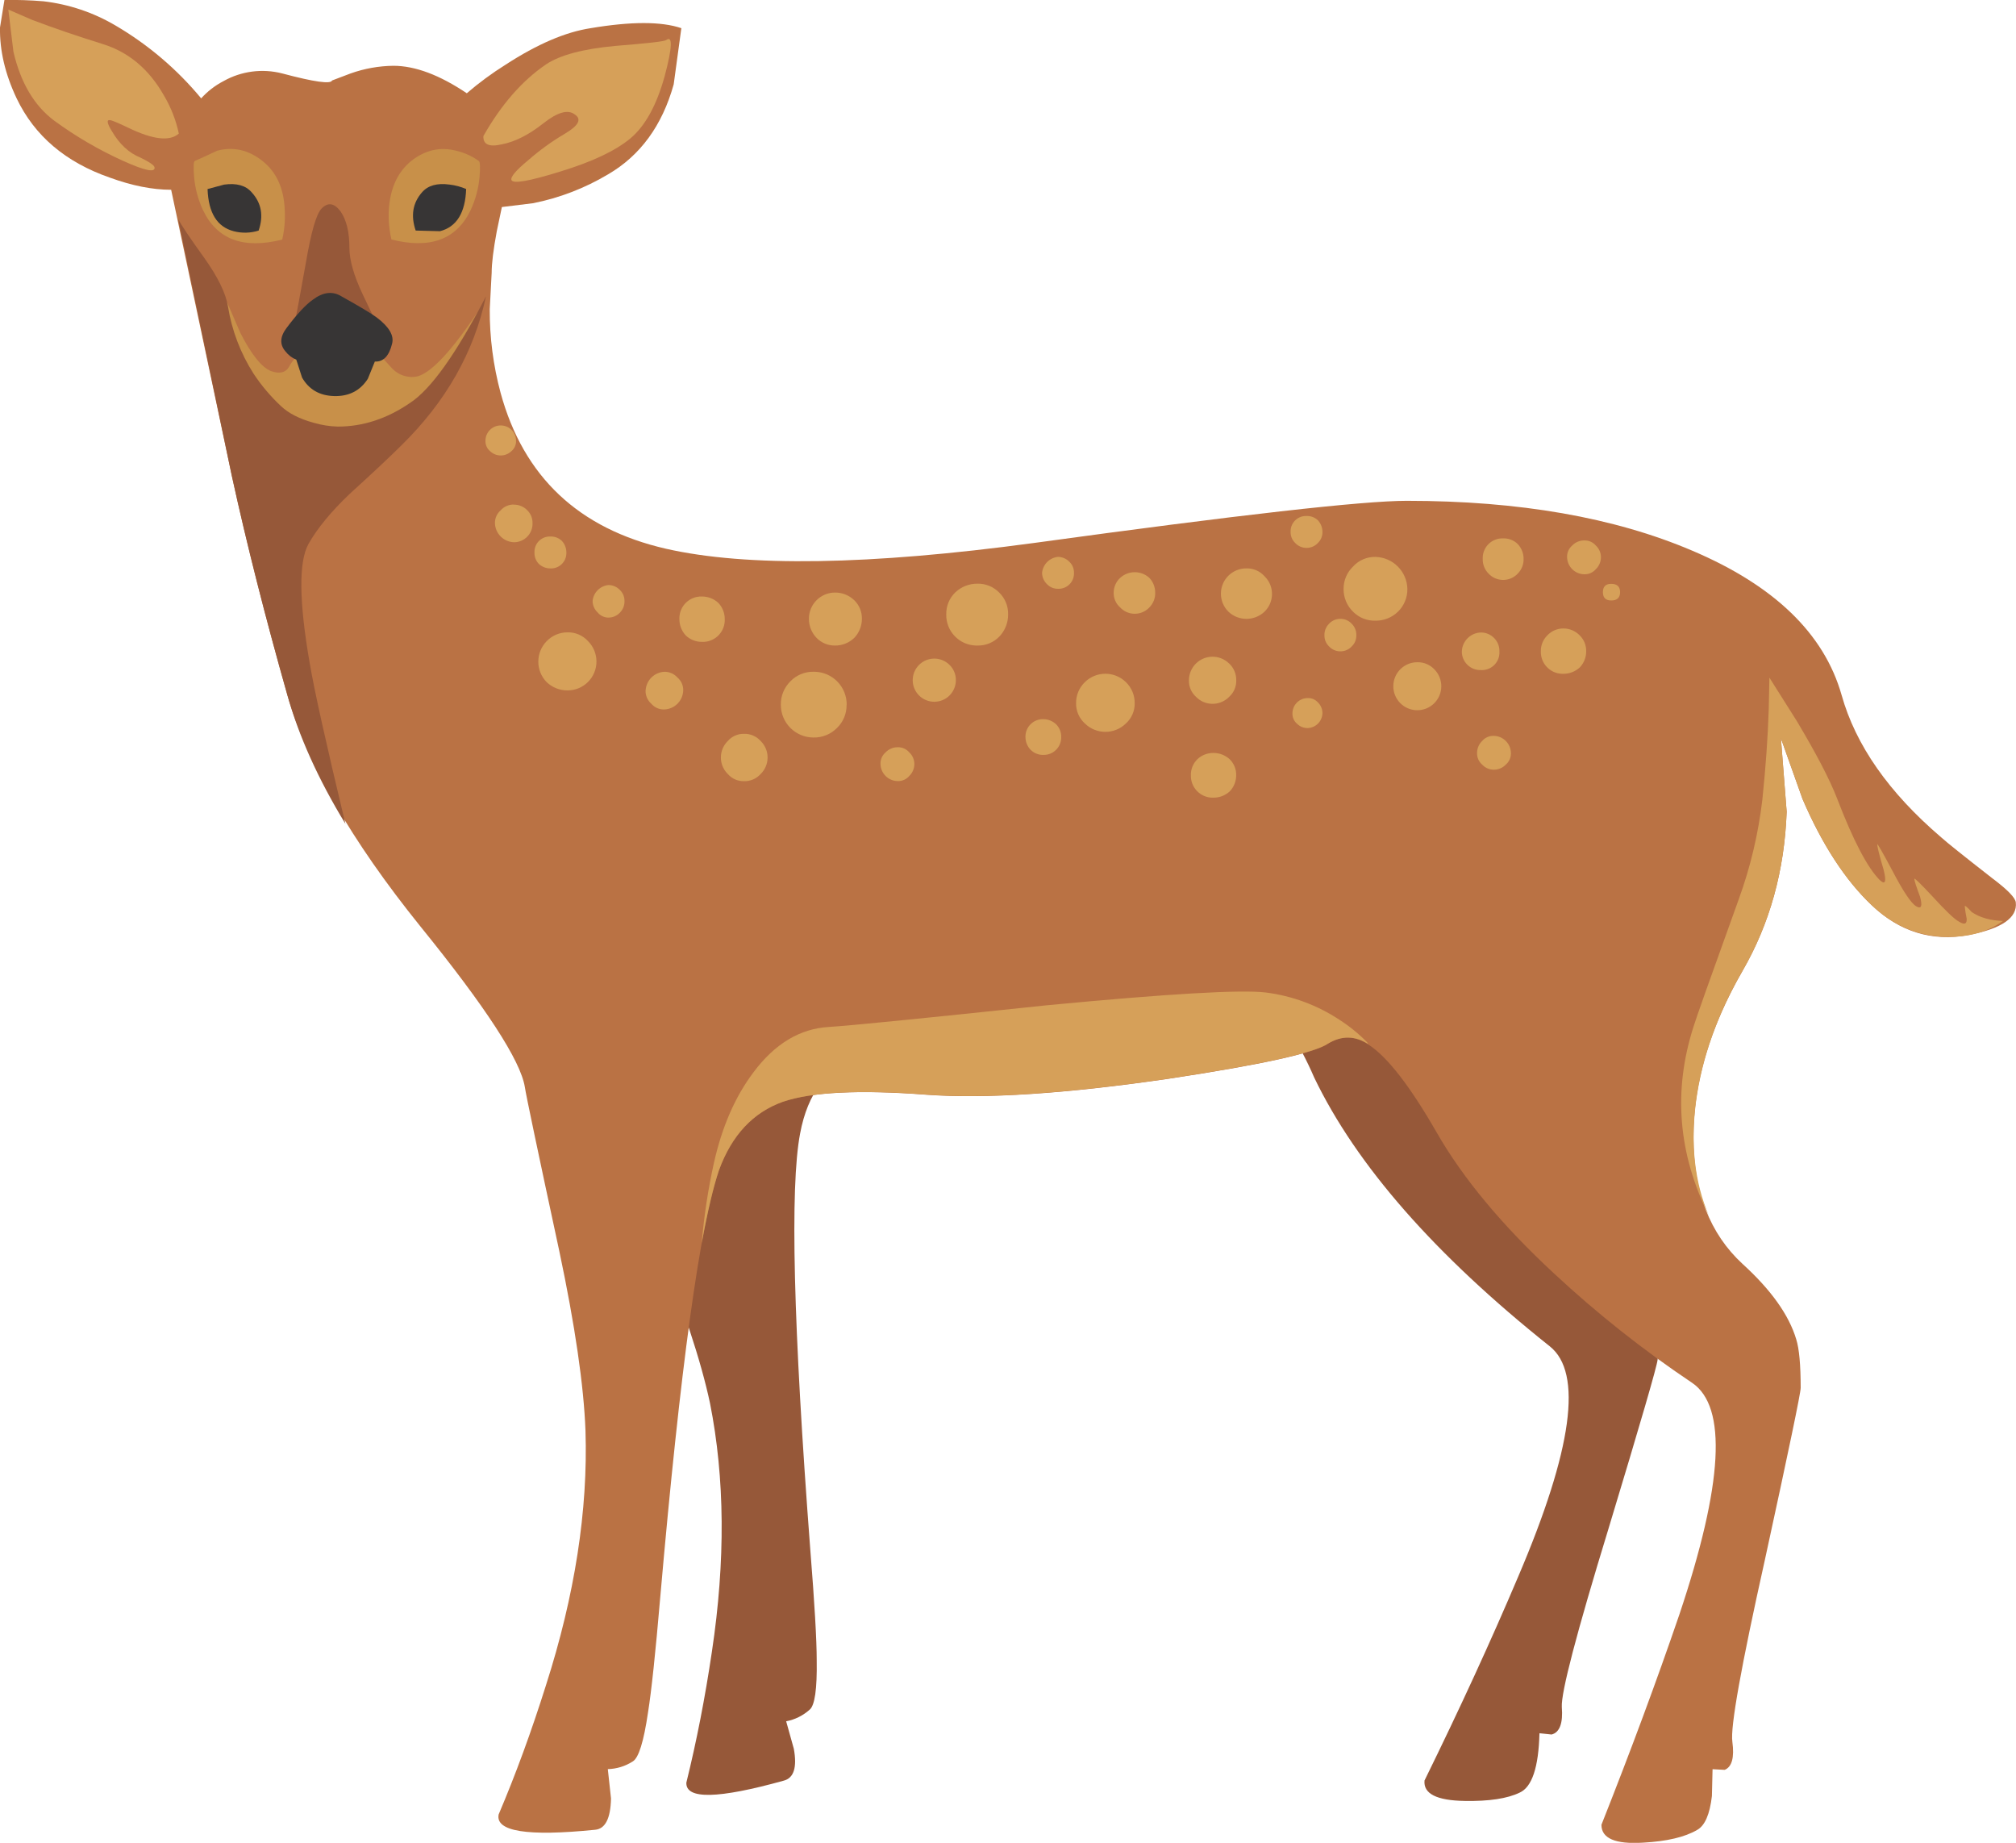 <?xml version="1.0" encoding="iso-8859-1"?>
<!-- Generator: Adobe Illustrator 20.1.0, SVG Export Plug-In . SVG Version: 6.00 Build 0)  -->
<svg version="1.0" id="Layer_1" xmlns="http://www.w3.org/2000/svg" xmlns:xlink="http://www.w3.org/1999/xlink" x="0px" y="0px"
	 viewBox="0 0 908.17 829.99" enable-background="new 0 0 908.17 829.99" xml:space="preserve">
<title>autumndesigns_0013</title>
<path fill="#965839" d="M746.46,590.54c-2.667-10.933-9.857-22.823-21.57-35.67c-13.613-14.767-19.557-34.327-17.83-58.68
	c1.92-24.353,11.22-48.707,27.9-73.06c3.027-4.35,5.811-8.863,8.34-13.52L580.49,463.4c4.397,6.977,8.246,14.286,11.51,21.86
	c18.987,39.507,54.367,79.873,106.14,121.1c14.953,11.893,10.24,46.413-14.14,103.56c-12.273,28.953-26.367,59.62-42.28,92
	c-0.573,5.947,5.467,9.013,18.12,9.2c10.933,0.193,19.18-1.053,24.74-3.74c5.56-2.493,8.533-11.41,8.92-26.75l5.47,0.58
	c3.647-0.96,5.18-5.083,4.6-12.37c-0.387-6.52,6.613-33.27,21-80.25c14.573-48.133,21.957-73.543,22.15-76.23
	C747.507,602.227,747.42,594.953,746.46,590.54z"/>
<path fill="#965839" d="M369.64,488.14c4.6-5.753,11.12-10.45,19.56-14.09l-137.78-8.92c8.82,9.393,14.38,17.543,16.68,24.45
	c1.333,4,10.333,26.533,27,67.6c12.467,30.873,20.713,55.803,24.74,74.79c6.713,33.753,7,71.053,0.86,111.9
	c-3.067,20.713-6.903,40.38-11.51,59c-0.353,7.64,14.25,7.35,43.81-0.87c4.6-1.153,6.133-5.947,4.6-14.38l-3.45-12.37
	c3.946-0.749,7.612-2.565,10.6-5.25c2.3-1.92,3.353-9.303,3.16-22.15c0-9.207-0.96-25.793-2.88-49.76
	c-7.673-100.867-9.207-163.383-4.6-187.55C362.143,501.36,365.213,493.893,369.64,488.14z"/>
<path fill="#BA7244" d="M100.69,36.53c-3.793,1.969-7.203,4.601-10.07,7.77C79.781,31.205,66.735,20.107,52.07,11.51
	c-9.95-5.875-21.022-9.599-32.5-10.93C13.727,0.087,7.863-0.107,2,0L0,12.37C-0.187,22.723,2.31,33.367,7.49,44.3
	c8.053,16.873,22.053,28.773,42,35.7c10,3.647,19.203,5.47,27.61,5.47l27.33,128.83c6.713,30.667,15.047,63.553,25,98.66
	c8.82,30.873,28.763,65.583,59.83,104.13c29.533,36.433,45.257,60.597,47.17,72.49c0.573,3.833,5.75,28.477,15.53,73.93
	c7.093,33.56,11.023,60.503,11.79,80.83c1.153,35.86-4.79,74.117-17.83,114.77c-6.52,20.713-13.617,40.08-21.29,58.1
	c-1.533,7.673,12.943,9.973,43.43,6.9c4.6-0.387,6.997-5.083,7.19-14.09l-1.44-13.23c3.985-0.101,7.866-1.294,11.22-3.45
	c2.667-1.533,4.967-8.917,6.9-22.15c1.533-9.587,3.357-26.75,5.47-51.49c9.067-103.747,17.9-167.98,26.5-192.7
	c5.753-15.727,15.34-25.987,28.76-30.78c13.04-4.413,34.613-5.467,64.72-3.16c26.667,1.92,63-0.477,109-7.19
	c41.807-6.327,65.777-11.6,71.91-15.82c6.133-3.833,12.27-3.64,18.41,0.58c8.44,5.56,18.603,18.697,30.49,39.41
	c11.887,20.713,29.53,41.903,52.93,63.57c19.37,18.022,40.146,34.471,62.13,49.19c15.913,10.74,13.997,45.547-5.75,104.42
	c-10.167,29.727-21.863,61.273-35.09,94.64c0,6.133,6.233,8.817,18.7,8.05c10.74-0.573,18.89-2.49,24.45-5.75
	c3.453-1.92,5.66-7.003,6.62-15.25l0.29-12.08l5.47,0.29c3.26-1.333,4.41-5.553,3.45-12.66c-0.96-6.52,3.93-33.853,14.67-82
	c10.74-49.287,16.11-75.08,16.11-77.38c0-10.353-0.667-17.64-2-21.86c-3.26-10.933-11.313-22.247-24.16-33.94
	c-14.767-13.613-22.15-32.613-22.15-57c0-24.387,7.38-49.403,22.14-75.05c12.273-21.287,18.89-45.16,19.85-71.62l-2.59-33.08
	l9.74,27.32c8.82,20.52,19.177,36.437,31.07,47.75c12.667,12.08,27.24,16.587,43.72,13.52c14.96-2.873,22.057-7.763,21.29-14.67
	c-0.193-2.107-3.74-5.75-10.64-10.93c-13.04-10.167-20.707-16.303-23-18.41c-23.573-20.14-38.523-41.51-44.85-64.11
	c-7.86-27.613-30.297-49.28-67.31-65c-35.093-14.96-77.953-22.44-128.58-22.44c-19.753,0-75.753,6.333-168,19
	c-74,10-129.23,10.863-165.69,2.59c-39.333-9.013-64.167-32.41-74.5-70.19c-3.312-12.284-4.956-24.958-4.89-37.68l0.86-16.4
	c0-4.22,0.767-10.453,2.3-18.7l2.3-10.93l14.09-1.73c11.871-2.368,23.251-6.744,33.65-12.94c14.593-8.473,24.48-22,29.66-40.58
	l3.45-25.31c-9.013-3.067-22.63-3.067-40.85,0c-11.333,1.727-24.087,7.193-38.26,16.4c-6.164,3.854-12.028,8.17-17.54,12.91
	c-12.273-8.247-23.3-12.37-33.08-12.37c-6.57,0.076-13.082,1.242-19.27,3.45l-8.34,3.16c-0.573,1.727-8.053,0.673-22.44-3.16
	C118.215,30.769,108.733,32.005,100.69,36.53z"/>
<path fill="#C89049" d="M102.13,135.77c-0.193,19.173,5.473,34.897,17,47.17c12.467,13.233,28.097,17.74,46.89,13.52
	c16.667-3.647,30.187-14.577,40.56-32.79l10.64-26.18c-13.613,20.713-23.68,31.453-30.2,32.22c-3.705,0.43-7.407-0.838-10.07-3.45
	c-3.833-4.22-5.833-6.33-6-6.33c-3.453-1.533-15.343-1.437-35.67,0.29c-1.727,0.193-3.453,1.92-5.18,5.18
	c-1.533,2.493-4.217,3.07-8.05,1.73c-4.22-1.727-8.823-7.48-13.81-17.26L102.13,135.77z"/>
<path fill="#965839" d="M114.21,168.27c-5.861-9.174-9.779-19.452-11.51-30.2c-0.96-5.947-4.507-13.233-10.64-21.86
	c-6.627-9.207-10.56-15.057-11.8-17.55l24.17,115.64c6.713,30.667,15.047,63.553,25,98.66c5.18,18.6,13.907,37.967,26.18,58.1
	c-8.627-35.86-13.997-60.023-16.11-72.49c-4.793-27.613-4.987-45.447-0.58-53.5c4-7.093,10.233-14.667,18.7-22.72
	c10.353-9.4,18.12-16.687,23.3-21.86c19.947-19.56,32.613-41.893,38-67c-13.427,25.887-24.837,41.887-34.23,48
	c-10.353,7.093-21.187,10.64-32.5,10.64c-3.703-0.098-7.378-0.679-10.93-1.73c-6.327-1.727-11.217-4.22-14.67-7.48
	C121.901,178.541,117.745,173.624,114.21,168.27z"/>
<path fill="#D6A059" d="M417.39,493c26.667,1.92,63-0.477,109-7.19c41.807-6.327,65.777-11.6,71.91-15.82
	c6.133-3.647,12.173-3.55,18.12,0.29l-0.58-0.86c-3.734-3.808-7.883-7.186-12.37-10.07c-10.014-6.628-21.424-10.855-33.34-12.35
	c-11.333-1.333-44.127,0.583-98.38,5.75c-56.187,5.947-88.98,9.207-98.38,9.78c-13.04,0.767-24.353,7.573-33.94,20.42
	c-8.247,10.933-14.19,24.55-17.83,40.85c-2.624,11.865-4.452,23.891-5.47,36c2.667-14.38,5.257-25.31,7.77-32.79
	c5.753-15.727,15.34-25.987,28.76-30.78C365.707,491.797,387.283,490.72,417.39,493z"/>
<path fill="#D6A059" d="M797.08,305.2l-0.29,14.09c-0.387,12.467-1.347,26.083-2.88,40.85c-1.796,15.314-5.363,30.368-10.63,44.86
	c-12.667,35.093-19.473,54.27-20.42,57.53c-9.207,28.767-6.907,57.053,6.9,84.86c-6.327-14.767-8.243-31.833-5.75-51.2
	c2.667-19.753,9.667-39.42,21-59c12.273-21.287,18.89-45.16,19.85-71.62l-2.59-33.08l9.73,27.36
	c8.82,20.52,19.177,36.437,31.07,47.75c9.587,9.207,20.71,14,33.37,14.38c10.353,0.193,18.983-2.203,25.89-7.19
	c-5.753-0.193-10.45-1.527-14.09-4c-2.107-2.3-3.16-3.163-3.16-2.59c0.186,1.838,0.473,3.664,0.86,5.47
	c0.193,2.493-0.957,2.973-3.45,1.44c-2.107-1.153-6.133-4.99-12.08-11.51c-5.367-5.753-8.05-8.343-8.05-7.77
	c0,0.767,0.863,3.45,2.59,8.05c1.153,4.22,0.577,5.657-1.73,4.31s-5.95-6.813-10.93-16.4c-4.413-8.247-6.62-12.083-6.62-11.51
	c0,1.153,0.96,4.99,2.88,11.51c1.333,5.367,0.757,6.9-1.73,4.6c-5.56-5.56-11.983-17.833-19.27-36.82
	c-3.26-8.44-9.3-20.043-18.12-34.81L797.08,305.2z"/>
<path fill="#D6A059" d="M6.05,23.3c3.26,14,9.397,24.357,18.41,31.07c9.702,7.098,20.115,13.171,31.07,18.12
	c9.78,4.407,14.477,5.363,14.09,2.87c-0.193-0.953-2.303-2.407-6.33-4.36c-5.173-2.073-9.487-6.073-12.94-12
	c-2.107-3.453-2.393-5.083-0.86-4.89c0.767,0,3.547,1.15,8.34,3.45c11.12,5.367,18.693,6.23,22.72,2.59
	c-1.264-5.99-3.5-11.733-6.62-17c-6.707-11.893-15.91-19.66-27.61-23.3S23.977,12.567,14.39,8.92L3.75,4.31L6.05,23.3z"/>
<path fill="#D6A059" d="M244.8,55.52c6.327-4.987,11.023-6.32,14.09-4c3.26,2.107,1.823,4.983-4.31,8.63
	c-5.926,3.483-11.511,7.518-16.68,12.05c-5.56,4.6-8.053,7.573-7.48,8.92c0.767,1.727,7.957,0.48,21.57-3.74
	c14.573-4.413,25.217-9.413,31.93-15c6.713-5.587,11.89-14.983,15.53-28.19c3.453-13.04,3.647-18.41,0.58-16.11
	c-0.767,0.573-8.34,1.437-22.72,2.59c-14.573,1.333-25.023,4.113-31.35,8.34c-10.747,7.327-20.147,18.08-28.2,32.26
	c-0.193,3.82,2.587,5.063,8.34,3.73C232.033,63.853,238.267,60.693,244.8,55.52z"/>
<path fill="#D6A059" d="M539.35,342c-1.911,1.897-2.953,4.499-2.88,7.19c-0.134,5.427,4.157,9.936,9.584,10.07
	c0.162,0.004,0.324,0.004,0.486,0c2.762,0.04,5.433-0.984,7.46-2.86c1.85-1.936,2.882-4.512,2.88-7.19
	c0.078-2.698-0.964-5.308-2.88-7.21c-2.029-1.888-4.709-2.92-7.48-2.88c-2.678-0.002-5.254,1.03-7.19,2.88 M553.71,298.85
	c-4.179-4.131-10.916-4.093-15.047,0.086c-1.948,1.97-3.05,4.623-3.073,7.394c-0.099,2.837,1.057,5.574,3.16,7.48
	c3.995,4.142,10.592,4.261,14.734,0.266c0.09-0.087,0.179-0.176,0.266-0.266c2.103-1.906,3.259-4.643,3.16-7.48
	c0.024-2.823-1.12-5.529-3.16-7.48 M488.75,307.19c-2.583,2.478-4.03,5.911-4,9.49c-0.065,3.502,1.395,6.859,4,9.2
	c5.124,4.986,13.286,4.986,18.41,0c2.605-2.341,4.065-5.698,4-9.2c0.03-3.579-1.417-7.012-4-9.49
	C502.036,302.204,493.874,302.204,488.75,307.19 M517.8,260.3c-3.735-3.45-9.495-3.45-13.23,0c-1.833,1.714-2.875,4.11-2.88,6.62
	c-0.071,2.525,0.984,4.951,2.88,6.62c3.37,3.653,9.064,3.883,12.718,0.512c0.178-0.164,0.349-0.335,0.512-0.512
	c1.735-1.758,2.672-4.151,2.59-6.62C520.406,264.463,519.479,262.094,517.8,260.3 M481.8,253.11c-1.336-1.447-3.21-2.28-5.18-2.3
	c-3.807,0.369-6.821,3.383-7.19,7.19c0.02,1.97,0.853,3.844,2.3,5.18c1.285,1.312,3.054,2.036,4.89,2
	c3.807,0.164,7.026-2.79,7.19-6.597c0.008-0.197,0.008-0.395,0-0.593c0.036-1.836-0.688-3.605-2-4.89 M569.54,259.43
	c-2.05-2.263-4.988-3.516-8.04-3.43c-6.29-0.063-11.441,4.985-11.504,11.275c-0.031,3.118,1.217,6.112,3.454,8.285
	c4.54,4.221,11.57,4.221,16.11,0c4.449-4.234,4.623-11.273,0.389-15.721c-0.126-0.133-0.256-0.262-0.389-0.389 M464.28,337.7
	c1.51,1.52,3.578,2.351,5.72,2.3c4.34,0.106,7.944-3.326,8.05-7.665c0.003-0.128,0.003-0.256,0-0.385
	c0.058-2.152-0.774-4.232-2.3-5.75c-1.557-1.466-3.612-2.288-5.75-2.3c-4.34-0.106-7.944,3.326-8.05,7.665
	c-0.003,0.128-0.003,0.256,0,0.385c0.012,2.138,0.834,4.193,2.3,5.75 M427.72,299.44c-3.814-3.778-9.968-3.748-13.746,0.066
	s-3.748,9.968,0.066,13.746s9.968,3.748,13.746-0.066c1.804-1.822,2.816-4.282,2.814-6.846
	C430.633,303.741,429.591,301.244,427.72,299.44 M404.42,336.55c-2.063-0.021-4.042,0.811-5.47,2.3c-1.51,1.29-2.356,3.194-2.3,5.18
	c0.049,4.271,3.499,7.721,7.77,7.77c1.986,0.056,3.89-0.79,5.18-2.3c1.489-1.428,2.321-3.407,2.3-5.47
	c-0.02-1.97-0.853-3.844-2.3-5.18C408.31,337.34,406.406,336.494,404.42,336.55 M381.42,317.55c0.145-8.139-6.336-14.855-14.475-15
	c-0.175-0.003-0.35-0.003-0.525,0c-3.9-0.056-7.65,1.504-10.36,4.31c-2.843,2.8-4.403,6.651-4.31,10.64
	c0.033,8.088,6.582,14.637,14.67,14.67c3.989,0.093,7.84-1.467,10.64-4.31c2.806-2.71,4.366-6.46,4.31-10.36 M384.82,287.3
	c2.231-2.317,3.469-5.414,3.45-8.63c0.051-3.137-1.198-6.156-3.45-8.34c-2.317-2.231-5.414-3.469-8.63-3.45
	c-6.506-0.006-11.784,5.264-11.79,11.77c0,0.007,0,0.013,0,0.02c-0.019,3.216,1.219,6.313,3.45,8.63
	c2.185,2.251,5.203,3.5,8.34,3.45C379.406,290.769,382.503,289.531,384.82,287.3 M450.12,266.88c-2.568-2.626-6.108-4.073-9.78-4
	c-3.752-0.04-7.369,1.396-10.07,4c-2.626,2.568-4.073,6.108-4,9.78c-0.184,7.597,5.825,13.906,13.422,14.09
	c0.223,0.005,0.445,0.005,0.668,0c3.672,0.072,7.211-1.375,9.78-4c2.604-2.701,4.04-6.318,4-10.07c0.073-3.672-1.374-7.212-4-9.78
	 M335.12,330.51c-2.745-0.057-5.376,1.099-7.19,3.16c-4.142,3.995-4.261,10.592-0.266,14.734c0.087,0.09,0.176,0.179,0.266,0.266
	c1.813,2.062,4.445,3.219,7.19,3.16c2.837,0.099,5.574-1.057,7.48-3.16c4.142-3.995,4.261-10.592,0.266-14.734
	c-0.087-0.09-0.176-0.179-0.266-0.266C340.694,331.567,337.957,330.411,335.12,330.51 M316.12,289.09
	c5.438,0.284,10.076-3.895,10.36-9.333c0.018-0.342,0.018-0.685,0-1.027c0.002-2.678-1.03-5.254-2.88-7.19
	c-2.029-1.888-4.709-2.92-7.48-2.88c-5.427-0.134-9.936,4.157-10.07,9.584c-0.004,0.162-0.004,0.324,0,0.486
	c-0.04,2.771,0.992,5.451,2.88,7.48C310.866,288.06,313.442,289.092,316.12,289.09 M290.81,310.95c-0.072,2.286,0.878,4.485,2.59,6
	c1.433,1.68,3.542,2.63,5.75,2.59c4.717-0.116,8.514-3.913,8.63-8.63c0.04-2.208-0.91-4.317-2.59-5.75
	c-1.516-1.711-3.715-2.66-6-2.59c-4.489,0.27-8.07,3.851-8.34,8.34 M246.24,288.8c-4.986,5.124-4.986,13.286,0,18.41
	c2.552,2.441,5.959,3.783,9.49,3.74c7.18-0.019,12.984-5.855,12.965-13.034c-0.009-3.415-1.362-6.69-3.765-9.116
	c-2.341-2.605-5.698-4.065-9.2-4C252.151,284.77,248.718,286.217,246.24,288.8 M274.14,263.49c-3.807,0.369-6.821,3.383-7.19,7.19
	c0.02,1.97,0.853,3.844,2.3,5.18c1.199,1.466,2.996,2.311,4.89,2.3c1.97-0.02,3.844-0.853,5.18-2.3c1.352-1.377,2.076-3.251,2-5.18
	c0.036-1.836-0.688-3.605-2-4.89C277.984,264.342,276.11,263.51,274.14,263.49 M255.14,248.82c0.005-1.916-0.709-3.764-2-5.18
	c-1.377-1.352-3.251-2.076-5.18-2c-3.807-0.164-7.026,2.79-7.19,6.597c-0.008,0.197-0.008,0.395,0,0.593
	c-0.076,1.929,0.648,3.803,2,5.18c1.416,1.291,3.264,2.005,5.18,2c3.807,0.164,7.026-2.79,7.19-6.597
	C255.148,249.215,255.148,249.018,255.14,248.82 M231.55,227.25c-2.286-0.072-4.485,0.878-6,2.59c-1.68,1.433-2.63,3.542-2.59,5.75
	c0.116,4.717,3.913,8.514,8.63,8.63c2.271-0.004,4.44-0.941,6-2.59c1.554-1.602,2.385-3.77,2.3-6c0.058-2.152-0.774-4.232-2.3-5.75
	c-1.56-1.649-3.729-2.586-6-2.59 M225.59,191.62c-3.794-0.017-6.883,3.046-6.9,6.84c0,0.02,0,0.04,0,0.06
	c-0.071,1.758,0.666,3.453,2,4.6c2.706,2.687,7.074,2.687,9.78,0c1.334-1.147,2.071-2.842,2-4.6c0.017-3.794-3.046-6.883-6.84-6.9
	c-0.02,0-0.04,0-0.06,0 M729.82,266.7c0-2.493-1.333-3.74-4-3.74c-2.493,0-3.74,1.247-3.74,3.74s1.247,3.74,3.74,3.74
	C728.487,270.44,729.82,269.193,729.82,266.7 M721.19,250.88c-0.02-1.97-0.852-3.844-2.3-5.18c-1.29-1.51-3.194-2.356-5.18-2.3
	c-2.063-0.021-4.042,0.811-5.47,2.3c-1.51,1.29-2.356,3.194-2.3,5.18c0.049,4.271,3.499,7.721,7.77,7.77
	c1.986,0.056,3.89-0.79,5.18-2.3C720.379,254.922,721.212,252.943,721.19,250.88 M672.87,331.42c-1.986-0.056-3.89,0.79-5.18,2.3
	c-1.489,1.428-2.321,3.407-2.3,5.47c-0.056,1.986,0.79,3.89,2.3,5.18c1.336,1.447,3.21,2.28,5.18,2.3
	c2.063,0.021,4.042-0.811,5.47-2.3c1.51-1.29,2.356-3.194,2.3-5.18C680.591,334.919,677.141,331.469,672.87,331.42 M667.12,301.79
	c4.356,0.25,8.09-3.078,8.34-7.434c0.017-0.302,0.017-0.604,0-0.906c0.085-2.23-0.746-4.398-2.3-6c-1.56-1.649-3.729-2.586-6-2.59
	c-4.717,0.116-8.514,3.913-8.63,8.63c0.004,2.271,0.941,4.44,2.59,6C662.722,301.044,664.89,301.875,667.12,301.79 M697,286.21
	c-1.911,1.897-2.953,4.499-2.88,7.19c-0.134,5.427,4.157,9.936,9.584,10.07c0.162,0.004,0.324,0.004,0.486,0
	c2.771,0.04,5.451-0.992,7.48-2.88c1.85-1.936,2.882-4.512,2.88-7.19c0.073-2.691-0.969-5.293-2.88-7.19
	c-1.951-2.04-4.657-3.184-7.48-3.16C701.46,283.068,698.859,284.211,697,286.21 M593.73,316.41c-1.147-1.334-2.842-2.071-4.6-2
	c-3.794-0.017-6.883,3.046-6.9,6.84c0,0.02,0,0.04,0,0.06c-0.071,1.758,0.666,3.453,2,4.6c1.285,1.312,3.054,2.036,4.89,2
	c3.597-0.138,6.482-3.023,6.62-6.62c0.036-1.836-0.688-3.605-2-4.89 M609,281c-2.6-2.861-7.027-3.072-9.888-0.472
	c-0.165,0.15-0.322,0.307-0.472,0.472c-1.352,1.377-2.076,3.251-2,5.18c-0.036,1.836,0.688,3.605,2,4.89
	c2.6,2.861,7.027,3.072,9.888,0.472c0.165-0.15,0.322-0.307,0.472-0.472c1.312-1.285,2.036-3.054,2-4.89
	C611.076,284.251,610.352,282.377,609,281 M638.63,298.26c-5.97-0.088-10.88,4.68-10.968,10.65c-0.088,5.97,4.68,10.88,10.65,10.968
	c5.97,0.088,10.88-4.68,10.968-10.65c0.043-2.924-1.101-5.741-3.17-7.808C644.159,299.38,641.453,298.236,638.63,298.26
	 M593.76,234.4c-1.377-1.352-3.251-2.076-5.18-2c-3.807-0.164-7.026,2.79-7.19,6.597c-0.008,0.197-0.008,0.395,0,0.593
	c-0.036,1.836,0.688,3.605,2,4.89c2.6,2.861,7.027,3.072,9.888,0.472c0.165-0.15,0.322-0.307,0.472-0.472
	c1.312-1.285,2.036-3.054,2-4.89c0.005-1.916-0.709-3.764-2-5.18 M609.57,255.12c-2.764,2.618-4.324,6.262-4.31,10.07
	c-0.056,3.9,1.504,7.65,4.31,10.36c2.662,2.665,6.305,4.112,10.07,4c3.752,0.04,7.369-1.396,10.07-4
	c2.794-2.708,4.346-6.449,4.29-10.34c-0.195-7.86-6.52-14.185-14.38-14.38c-3.822-0.09-7.496,1.483-10.07,4.31 M683.76,245.07
	c-1.758-1.735-4.151-2.672-6.62-2.59c-4.889-0.192-9.008,3.617-9.2,8.506c-0.009,0.231-0.009,0.462,0,0.694
	c-0.082,2.469,0.855,4.862,2.59,6.62c3.37,3.653,9.064,3.883,12.718,0.512c0.178-0.164,0.349-0.335,0.512-0.512
	c1.735-1.758,2.672-4.151,2.59-6.62c0.008-2.451-0.923-4.813-2.6-6.6L683.76,245.07z"/>
<path fill="#C89049" d="M87.46,80c0.488,5.082,1.84,10.044,4,14.67c6.327,13.233,18.217,17.643,35.67,13.23
	c1.004-4.334,1.391-8.788,1.15-13.23c-0.367-9.78-3.717-17.173-10.05-22.18c-6.333-5.007-13.14-6.54-20.42-4.6
	c-6.133,2.873-9.49,4.407-10.07,4.6C87.167,72.87,87.073,75.373,87.46,80z"/>
<path fill="#C89049" d="M176.34,107.87c17.453,4.413,29.343,0.003,35.67-13.23c2.153-4.618,3.502-9.569,3.99-14.64
	c0.387-4.6,0.29-7.093-0.29-7.48c-3.024-2.176-6.445-3.739-10.07-4.6c-7.287-1.92-14.093-0.387-20.42,4.6
	c-6.133,4.987-9.49,12.37-10.07,22.15C174.925,99.104,175.325,103.548,176.34,107.87z"/>
<path fill="#965839" d="M149.59,151c12.847-0.193,19.367-2.303,19.56-6.33l-5.75-12.08c-4-8.44-6-15.44-6-21
	c0-7.093-1.333-12.56-4-16.4c-2.873-3.833-5.75-4.217-8.63-1.15c-2.3,2.493-4.6,10.45-6.9,23.87
	c-2.873,16.107-4.503,24.833-4.89,26.18C131.207,148.897,136.743,151.2,149.59,151z"/>
<path fill="#373535" d="M93.5,85.14c0.387,10.74,4.317,17.073,11.79,19c3.693,0.962,7.582,0.861,11.22-0.29
	c2.3-6.713,1.247-12.467-3.16-17.26c-2.667-3.067-6.79-4.217-12.37-3.45L93.5,85.14z"/>
<path fill="#373535" d="M198.2,104.13c7.48-1.92,11.41-8.253,11.79-19c-2.382-1.029-4.902-1.703-7.48-2
	c-5.56-0.767-9.683,0.383-12.37,3.45c-4.22,4.793-5.18,10.547-2.88,17.26L198.2,104.13z"/>
<path fill="#373535" d="M169.72,143c-2.3-1.727-7.573-4.89-15.82-9.49c-4-2.493-8.313-2.013-12.94,1.44
	c-3.26,2.3-7.19,6.52-11.79,12.66c-3.067,4-3.26,7.547-0.58,10.64c1.263,1.665,2.952,2.957,4.89,3.74l2.59,8.05
	c3.067,5.367,7.86,8.147,14.38,8.34c6.713,0.193,11.797-2.397,15.25-7.77l3.16-7.77c3.833,0.193,6.423-2.49,7.77-8.05
	C177.583,151.123,175.28,147.193,169.72,143z"/>
</svg>
